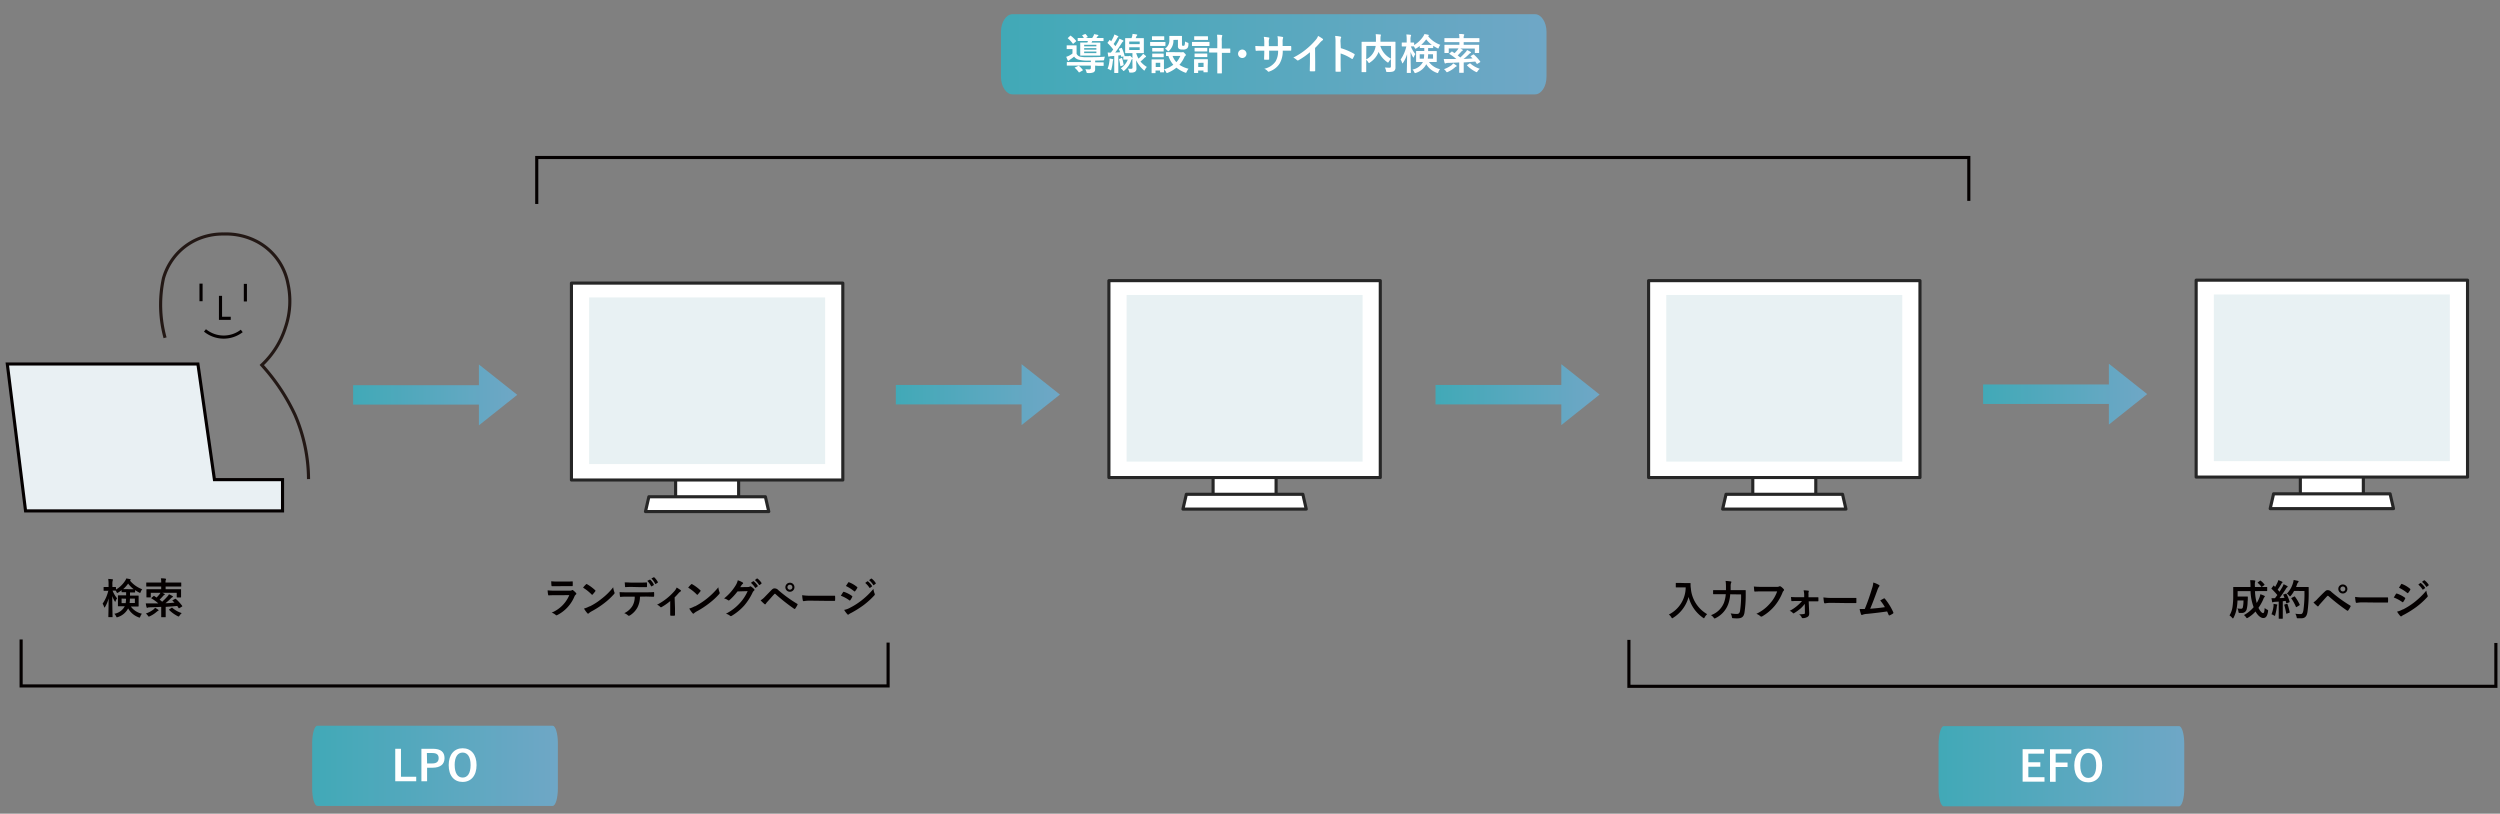 <svg id="レイヤー_1" data-name="レイヤー 1" xmlns="http://www.w3.org/2000/svg" xmlns:xlink="http://www.w3.org/1999/xlink" viewBox="0 0 800 260.37"><rect x="0" y="0" width="800" height="260.37" fill="#808080" stroke="none"/><defs><style>.cls-1{fill:#040000;}.cls-2,.cls-3{fill:none;}.cls-2,.cls-4{stroke:#040000;}.cls-2,.cls-3,.cls-4{stroke-miterlimit:10;}.cls-3{stroke:#231815;}.cls-4{fill:#e9f0f3;}.cls-5{fill:url(#名称未設定グラデーション_2);}.cls-12,.cls-6{fill:#fff;}.cls-6{stroke:#262626;stroke-linecap:round;stroke-linejoin:round;}.cls-7{fill:#e8f1f3;}.cls-8{fill:url(#名称未設定グラデーション_2-2);}.cls-9{fill:url(#名称未設定グラデーション_2-3);}.cls-10{fill:url(#名称未設定グラデーション_2-4);}.cls-11{fill:url(#名称未設定グラデーション_2-5);}.cls-13{fill:url(#名称未設定グラデーション_2-6);}.cls-14{fill:url(#名称未設定グラデーション_2-7);}</style><linearGradient id="名称未設定グラデーション_2" x1="113" y1="126.37" x2="165.52" y2="126.37" gradientUnits="userSpaceOnUse"><stop offset="0" stop-color="#41a9b7"/><stop offset="1" stop-color="#6fa7c6"/></linearGradient><linearGradient id="名称未設定グラデーション_2-2" x1="286.66" y1="126.28" x2="339.18" y2="126.28" xlink:href="#名称未設定グラデーション_2"/><linearGradient id="名称未設定グラデーション_2-3" x1="459.37" y1="126.28" x2="511.88" y2="126.28" xlink:href="#名称未設定グラデーション_2"/><linearGradient id="名称未設定グラデーション_2-4" x1="634.59" y1="126.13" x2="687.1" y2="126.13" xlink:href="#名称未設定グラデーション_2"/><linearGradient id="名称未設定グラデーション_2-5" x1="99.89" y1="1.45" x2="178.52" y2="1.45" gradientTransform="matrix(1, 0, 0, -1, 0, 246.51)" xlink:href="#名称未設定グラデーション_2"/><linearGradient id="名称未設定グラデーション_2-6" x1="620.38" y1="1.33" x2="699" y2="1.33" gradientTransform="matrix(1, 0, 0, -1, 0, 246.51)" xlink:href="#名称未設定グラデーション_2"/><linearGradient id="名称未設定グラデーション_2-7" x1="320.32" y1="229.14" x2="494.88" y2="229.14" gradientTransform="matrix(1, 0, 0, -1, 0, 246.51)" xlink:href="#名称未設定グラデーション_2"/></defs><path class="cls-1" d="M34.51,189.05c-.87,0-1.14,0-1.22,0s-.14,0-.14-.16V188c0-.13,0-.15.14-.15s.35,0,1.22,0h.23v-.79a10.1,10.1,0,0,0-.11-1.8,11.31,11.31,0,0,1,1.29.1c.13,0,.22.06.22.14a.53.53,0,0,1-.08.29,3.91,3.91,0,0,0-.09,1.26v.8c.68,0,.93,0,1,0s.14,0,.14.15v.66A8.87,8.87,0,0,0,40,185.91a3.43,3.43,0,0,0,.41-.81c.51.08.87.15,1.24.24.1,0,.17.07.17.18a.19.19,0,0,1-.11.17l-.12.1a9.14,9.14,0,0,0,3.92,2.77,2.63,2.63,0,0,0-.47.82c-.08.24-.13.34-.23.34a.81.81,0,0,1-.32-.13,11.64,11.64,0,0,1-1.26-.75v.61c0,.13,0,.14-.16.14s-.36,0-1.29,0H41.6c0,.33,0,.66,0,1h.91c1.21,0,1.62,0,1.71,0s.14,0,.14.15,0,.35,0,1v1.18c0,.66,0,.93,0,1s0,.16-.14.16-.5,0-1.71,0h-.65a6,6,0,0,0,3.55,2.31,3.05,3.05,0,0,0-.51.9c-.09.24-.15.35-.26.35a1.06,1.06,0,0,1-.32-.11A6.35,6.35,0,0,1,41,194.69a5.62,5.62,0,0,1-3.28,2.77,1.11,1.11,0,0,1-.3.08c-.13,0-.17-.1-.27-.34a2.63,2.63,0,0,0-.57-.79A4.71,4.71,0,0,0,39.93,194h-.34c-1.19,0-1.61,0-1.7,0s-.15,0-.15-.16,0-.35,0-1v-1.18c0-.67,0-.94,0-1s0-.15.15-.15.51,0,1.7,0h.77v-1h-.07c-.86,0-1.14,0-1.22,0s-.16,0-.16-.14v-.51a11.16,11.16,0,0,1-1.06.74.9.9,0,0,1-.32.14c-.1,0-.14-.09-.26-.32s-.16-.29-.25-.43h0l-1,0a8.33,8.33,0,0,0,1.45,2.46,3.34,3.34,0,0,0-.45.86c-.06.16-.11.26-.16.26s-.11-.07-.18-.21a8.19,8.19,0,0,1-.75-1.63c0,3.51.09,6.37.09,6.6s0,.15-.14.15H34.83c-.15,0-.16,0-.16-.15s.08-2.78.09-5.84a10.15,10.15,0,0,1-1.12,2.69c-.08.14-.15.22-.2.22s-.11-.06-.15-.22a3.45,3.45,0,0,0-.46-1,12,12,0,0,0,1.84-4.21Zm4.4,2.5V193h1.31a9.72,9.72,0,0,0,.11-1.41Zm2.88-3c.5,0,.79,0,1,0A9.21,9.21,0,0,1,41,186.75a10.21,10.21,0,0,1-1.58,1.77c.19,0,.48,0,1,0Zm1.37,3H41.58c0,.55-.06,1-.11,1.41h1.69Z"/><path class="cls-1" d="M50.6,195.11c.12.08.14.13.14.21s-.08.15-.2.18a1.69,1.69,0,0,0-.43.3,8.64,8.64,0,0,1-2.18,1.4.88.88,0,0,1-.31.11c-.11,0-.16-.1-.31-.31a3.18,3.18,0,0,0-.64-.67,8.51,8.51,0,0,0,2.42-1.28,3.63,3.63,0,0,0,.54-.56A7,7,0,0,1,50.6,195.11ZM56,191.66c.14-.08.18-.08.29,0a15.17,15.17,0,0,1,2,2.2c.08.12.06.16-.08.26l-.77.47c-.17.09-.21.09-.27,0s-.3-.46-.46-.69c-1.13.12-2.39.21-3.69.29v2c0,.77,0,1.1,0,1.17s0,.15-.14.15H51.74c-.14,0-.15,0-.15-.15s0-.4,0-1.17v-2c-1.27.07-2.54.12-3.69.15a1.72,1.72,0,0,0-.57.09.49.49,0,0,1-.22.08c-.1,0-.17-.08-.21-.2a10.56,10.56,0,0,1-.25-1.22c.56,0,1,0,1.41,0,.84,0,1.73,0,2.6,0a13.94,13.94,0,0,0-2.16-1.58c-.07,0-.09-.07-.09-.11s0-.06.1-.13l.62-.51c.12-.11.15-.11.28,0s.47.31.69.46a11.7,11.7,0,0,0,1-1.12,3.77,3.77,0,0,0,.25-.41H48.25v1.33c0,.13,0,.14-.15.14H47c-.13,0-.14,0-.14-.14s0-.26,0-1.29v-.39c0-.36,0-.55,0-.64s0-.15.14-.15.54,0,1.82,0h2.76v-.85H48.68c-1.24,0-1.65,0-1.73,0s-.15,0-.15-.15v-1c0-.13,0-.15.15-.15s.49,0,1.73,0h2.91a5.94,5.94,0,0,0-.11-1.33c.48,0,1,0,1.44.1.13,0,.22.08.22.13a.65.65,0,0,1-.09.3,2,2,0,0,0-.08.8h3.15c1.24,0,1.65,0,1.73,0s.15,0,.15.15v1c0,.13,0,.15-.15.15s-.49,0-1.73,0H53v.85h3c1.26,0,1.7,0,1.8,0s.14,0,.14.15,0,.28,0,.57v.47c0,1,0,1.21,0,1.29s0,.15-.14.15H56.71c-.15,0-.16,0-.16-.15v-1.34H51.92c.27.12.5.24.62.31s.2.12.2.2-.05.13-.15.17a1.32,1.32,0,0,0-.4.33,15.51,15.51,0,0,1-1.12,1.18c.28.21.55.44.83.67a21,21,0,0,0,1.7-1.71,2.48,2.48,0,0,0,.46-.68,8.61,8.61,0,0,1,1.14.59c.1.07.14.12.14.19s-.06.14-.17.18a1.36,1.36,0,0,0-.43.31,17.79,17.79,0,0,1-1.8,1.6c1,0,2-.12,2.9-.19-.2-.2-.39-.4-.59-.59s-.08-.13.07-.23Zm-1.12,2.86a.25.25,0,0,1,.16-.07s.07,0,.12.07a8.51,8.51,0,0,0,3,1.67,3.94,3.94,0,0,0-.68.77c-.15.23-.2.32-.31.32a.88.88,0,0,1-.31-.11,10.7,10.7,0,0,1-2.69-1.94c-.11-.1-.08-.14,0-.24Z"/><line class="cls-2" x1="64.33" y1="90.76" x2="64.33" y2="96.39"/><polyline class="cls-2" points="70.56 94.67 70.56 101.86 73.84 101.86"/><line class="cls-2" x1="78.52" y1="90.84" x2="78.52" y2="96.47"/><path class="cls-3" d="M52.82,108.09A39.92,39.92,0,0,1,52.32,89a19.72,19.72,0,0,1,5.2-8.67,19.44,19.44,0,0,1,5.7-3.8,20.48,20.48,0,0,1,8.42-1.65,21.11,21.11,0,0,1,9.75,2A19.19,19.19,0,0,1,92.12,90.67a26,26,0,0,1-.74,14,28.06,28.06,0,0,1-7.6,12.14,64.63,64.63,0,0,1,6.52,8.5,63.79,63.79,0,0,1,4.13,7.52,52.5,52.5,0,0,1,4.3,20.48"/><path class="cls-2" d="M65.59,105.73a9.46,9.46,0,0,0,11.77.17"/><polygon class="cls-4" points="2.34 116.48 63.33 116.48 68.62 153.48 90.41 153.48 90.41 163.49 8.18 163.49 2.34 116.48"/><polygon class="cls-5" points="113 123.26 153.25 123.26 153.25 116.63 165.52 126.35 153.25 136.11 153.25 129.48 113 129.48 113 123.26"/><rect class="cls-6" x="216.2" y="150.8" width="20.16" height="10.46"/><rect class="cls-6" x="182.86" y="90.6" width="86.84" height="63"/><polygon class="cls-6" points="244.92 158.96 207.64 158.96 206.55 163.7 246.01 163.7 244.92 158.96"/><rect class="cls-7" x="188.52" y="95.18" width="75.52" height="53.32"/><path class="cls-1" d="M177.59,190.46q-1,0-2,.06c-.12,0-.18-.08-.2-.26a10,10,0,0,1-.15-1.35,23.76,23.76,0,0,0,2.47.11h4.6a1.49,1.49,0,0,0,.71-.15.26.26,0,0,1,.17-.08.33.33,0,0,1,.2.09,7.48,7.48,0,0,1,.9.83.4.4,0,0,1,.14.29.31.31,0,0,1-.15.25,1.48,1.48,0,0,0-.46.63,11.72,11.72,0,0,1-5.47,5.93.71.71,0,0,1-.27.09.41.41,0,0,1-.29-.16,4,4,0,0,0-1.25-.7,10.42,10.42,0,0,0,5.63-5.59Zm.9-2.88c-.61,0-1.28,0-1.84,0-.13,0-.17-.08-.19-.29a11.9,11.9,0,0,1-.06-1.29,18.4,18.4,0,0,0,2.2.1H181c.87,0,1.58,0,2.11-.07.12,0,.16.07.16.21a9.2,9.2,0,0,1,0,1.05c0,.23,0,.28-.24.27-.45,0-1.08,0-1.9,0Z"/><path class="cls-1" d="M187.52,187a.24.24,0,0,1,.19-.11.38.38,0,0,1,.17.07,13.69,13.69,0,0,1,2.56,1.9c.08.08.12.14.12.19a.26.26,0,0,1-.08.18c-.2.27-.64.8-.83,1s-.11.11-.16.11a.26.26,0,0,1-.17-.11,14.27,14.27,0,0,0-2.74-2.18C186.88,187.63,187.27,187.22,187.52,187Zm1.17,7.07a20.31,20.31,0,0,0,3.86-2.5,19.78,19.78,0,0,0,3.67-3.64,6.69,6.69,0,0,0,.38,1.57.63.63,0,0,1,.07.25c0,.12-.07.23-.22.4a22,22,0,0,1-3.08,2.85,29,29,0,0,1-4.05,2.62,4.77,4.77,0,0,0-.9.62.38.38,0,0,1-.24.14.36.36,0,0,1-.23-.15,9.25,9.25,0,0,1-1.07-1.49A8.35,8.35,0,0,0,188.69,194Z"/><path class="cls-1" d="M204.79,190.93a7.64,7.64,0,0,1-.79,3.42,6.84,6.84,0,0,1-2.36,2.54.89.89,0,0,1-.41.16.42.42,0,0,1-.28-.13,3.42,3.42,0,0,0-1.19-.71,6.07,6.07,0,0,0,2.67-2.39,5.75,5.75,0,0,0,.68-2.89h-2.55c-.67,0-1.33,0-2,.08-.12,0-.16-.08-.17-.25a7.83,7.83,0,0,1-.11-1.29c.75.07,1.5.07,2.28.07h6c1.05,0,1.83,0,2.62-.08.13,0,.14.08.14.27a8.85,8.85,0,0,1,0,1c0,.17-.08.23-.2.23-.69,0-1.62-.06-2.55-.06Zm-2.66-3.11c-.62,0-1.15,0-1.9.06-.18,0-.22-.07-.23-.23,0-.32-.05-.81-.09-1.29.93,0,1.62.07,2.22.07h2.47c.75,0,1.6,0,2.27-.06.13,0,.16.08.16.26a8,8,0,0,1,0,1c0,.19,0,.25-.18.25-.72,0-1.51,0-2.25,0Zm5.77-2.33c.07,0,.12,0,.19,0a6.23,6.23,0,0,1,1.14,1.55c0,.09,0,.15-.07.22l-.6.36c-.1.05-.16,0-.22-.07a6.51,6.51,0,0,0-1.21-1.67Zm1.27-.75c.08-.06.12,0,.19,0a5.68,5.68,0,0,1,1.14,1.5.16.16,0,0,1-.07.24l-.56.36a.14.14,0,0,1-.23-.06,6.39,6.39,0,0,0-1.19-1.67Z"/><path class="cls-1" d="M216,194.6c0,.64,0,1.5,0,2.18,0,.16-.07.23-.23.24a6.49,6.49,0,0,1-1.08,0c-.15,0-.23-.08-.22-.24,0-.76,0-1.43,0-2.14v-2.3a17.71,17.71,0,0,1-2.77,1.93.32.32,0,0,1-.18.06.4.4,0,0,1-.27-.14,2.32,2.32,0,0,0-1-.67,19.07,19.07,0,0,0,5.56-4.36,3.79,3.79,0,0,0,.72-1.15,14.16,14.16,0,0,1,1.23.8.4.4,0,0,1,.15.25c0,.09-.07.18-.2.25a3.23,3.23,0,0,0-.61.55c-.35.4-.75.85-1.22,1.3Z"/><path class="cls-1" d="M221.16,187a.24.24,0,0,1,.19-.11.34.34,0,0,1,.17.07,13.69,13.69,0,0,1,2.56,1.9c.09.08.13.14.13.19a.28.28,0,0,1-.09.18c-.2.27-.64.8-.83,1s-.1.11-.16.11a.26.26,0,0,1-.17-.11,14.27,14.27,0,0,0-2.74-2.18C220.52,187.63,220.91,187.22,221.16,187Zm1.17,7.07a23.86,23.86,0,0,0,7.54-6.14,6.26,6.26,0,0,0,.37,1.57.63.63,0,0,1,.07.25c0,.12-.07.23-.22.4A22,22,0,0,1,227,193a28.36,28.36,0,0,1-4,2.62,4.77,4.77,0,0,0-.9.62.38.38,0,0,1-.24.14.36.36,0,0,1-.23-.15,9.25,9.25,0,0,1-1.07-1.49A8.35,8.35,0,0,0,222.33,194Z"/><path class="cls-1" d="M239.29,187.85a1.25,1.25,0,0,0,.67-.16.25.25,0,0,1,.17-.06.42.42,0,0,1,.22.08,6.61,6.61,0,0,1,.91.73.43.43,0,0,1,.17.31.37.37,0,0,1-.16.28,1.54,1.54,0,0,0-.44.58,18.55,18.55,0,0,1-2.66,4.14,17.17,17.17,0,0,1-4.07,3.34.4.4,0,0,1-.22.07.5.5,0,0,1-.31-.15,3.5,3.5,0,0,0-1.27-.62,15.55,15.55,0,0,0,4.47-3.42,14,14,0,0,0,2.48-3.81l-3.25.1a19.21,19.21,0,0,1-2.53,2.75.44.44,0,0,1-.29.14.3.3,0,0,1-.2-.08,3.55,3.55,0,0,0-1.28-.57,15.79,15.79,0,0,0,3.6-4,5.34,5.34,0,0,0,.79-1.81,6.66,6.66,0,0,1,1.57.71.28.28,0,0,1,.14.23.27.27,0,0,1-.15.23,1.68,1.68,0,0,0-.34.36c-.14.23-.28.43-.44.67ZM241,186c.07-.06.12,0,.2,0a6.33,6.33,0,0,1,1.28,1.44.13.13,0,0,1-.05.21l-.56.42c-.09.07-.16.05-.23,0a6.63,6.63,0,0,0-1.35-1.56Zm1.19-.87c.08-.06.12,0,.2,0a5.91,5.91,0,0,1,1.28,1.38c0,.09.07.17,0,.25l-.54.41c-.11.08-.17,0-.23,0a6.48,6.48,0,0,0-1.34-1.54Z"/><path class="cls-1" d="M244.74,191c.65-.67,1.31-1.35,1.94-2s.79-.71,1.21-.71a1.57,1.57,0,0,1,1.17.55,42.82,42.82,0,0,0,6,4.36.23.23,0,0,1,.13.36,8.79,8.79,0,0,1-.7,1.17c-.07.09-.14.14-.2.14a.21.21,0,0,1-.15-.05,59.6,59.6,0,0,1-5.94-4.68A.32.32,0,0,0,248,190a.3.3,0,0,0-.21.1c-.66.69-1.26,1.41-2.19,2.43a4.12,4.12,0,0,0-.53.68.31.31,0,0,1-.25.18.28.28,0,0,1-.18-.09,14.27,14.27,0,0,1-1.25-1.19A5.88,5.88,0,0,0,244.74,191Zm9.48-3.09a1.45,1.45,0,1,1-1.45-1.44A1.43,1.43,0,0,1,254.22,187.92Zm-2.24,0a.79.79,0,1,0,1.58,0,.79.79,0,1,0-1.58,0Z"/><path class="cls-1" d="M259.2,192.21a10.67,10.67,0,0,0-2,.16.3.3,0,0,1-.31-.28,13.21,13.21,0,0,1-.2-1.63,16.48,16.48,0,0,0,2.9.17h4.32c1,0,2.05,0,3.08,0,.2,0,.24,0,.24.18a8.83,8.83,0,0,1,0,1.26c0,.16-.05.22-.24.2l-3,0Z"/><path class="cls-1" d="M269.78,189.51c.06-.09.13-.16.25-.13a9.2,9.2,0,0,1,2.58,1.31c.09.07.14.12.14.2a.33.33,0,0,1-.05.15,6,6,0,0,1-.59,1c-.07.08-.12.13-.17.13a.24.24,0,0,1-.17-.08,11.76,11.76,0,0,0-2.7-1.46C269.4,190.12,269.62,189.73,269.78,189.51Zm2.17,5a22.48,22.48,0,0,0,3.67-2.32,24.68,24.68,0,0,0,3.87-3.74,6.26,6.26,0,0,0,.39,1.5.61.61,0,0,1,.06.25.44.44,0,0,1-.14.31,25.58,25.58,0,0,1-3.41,3.1,32.18,32.18,0,0,1-4,2.52,4.31,4.31,0,0,0-.78.46.29.29,0,0,1-.21.1.33.33,0,0,1-.27-.16,8.58,8.58,0,0,1-1-1.36A6.32,6.32,0,0,0,272,194.49Zm-.55-8.06c.09-.16.17-.19.33-.11a9.3,9.3,0,0,1,2.53,1.49.2.2,0,0,1,.1.17.33.33,0,0,1-.05.18,6.47,6.47,0,0,1-.68,1,.15.15,0,0,1-.14.08.36.36,0,0,1-.2-.09,12.89,12.89,0,0,0-2.6-1.65Zm6.14-.42c.07,0,.12,0,.2,0a6.26,6.26,0,0,1,1.28,1.43.15.15,0,0,1,0,.22l-.57.41a.13.13,0,0,1-.22,0,7.07,7.07,0,0,0-1.36-1.55Zm1.2-.87c.08,0,.12,0,.2,0a5.49,5.49,0,0,1,1.27,1.38.15.15,0,0,1,0,.24l-.54.42a.13.13,0,0,1-.22,0,6.56,6.56,0,0,0-1.34-1.55Z"/><polygon class="cls-8" points="286.67 123.17 326.91 123.17 326.91 116.54 339.18 126.26 326.91 136.03 326.91 129.4 286.67 129.4 286.67 123.17"/><rect class="cls-6" x="388.19" y="150.01" width="20.16" height="10.46"/><rect class="cls-6" x="354.85" y="89.81" width="86.84" height="63"/><polygon class="cls-6" points="416.91 158.17 379.63 158.17 378.54 162.91 418 162.91 416.91 158.17"/><rect class="cls-7" x="360.51" y="94.39" width="75.52" height="53.32"/><polygon class="cls-9" points="459.37 123.17 499.62 123.17 499.62 116.54 511.88 126.26 499.62 136.03 499.62 129.4 459.37 129.4 459.37 123.17"/><rect class="cls-6" x="560.89" y="150.01" width="20.16" height="10.46"/><rect class="cls-6" x="527.55" y="89.81" width="86.84" height="63"/><polygon class="cls-6" points="589.61 158.17 552.33 158.17 551.24 162.91 590.7 162.91 589.61 158.17"/><rect class="cls-7" x="533.21" y="94.39" width="75.52" height="53.32"/><path class="cls-1" d="M539.47,186.59c1,0,1.27,0,1.35,0s.17,0,.17.17a7.2,7.2,0,0,0,.08,1.48,10.5,10.5,0,0,0,5.22,8.29,4.1,4.1,0,0,0-.79,1c-.11.22-.16.31-.25.31a.79.79,0,0,1-.3-.17,11.55,11.55,0,0,1-4.6-6.66,11.3,11.3,0,0,1-4.94,6.68c-.16.1-.24.16-.31.16s-.15-.1-.28-.32a3.1,3.1,0,0,0-.79-.88,9.77,9.77,0,0,0,5.39-8.68h-1.66c-1,0-1.26,0-1.34,0s-.17,0-.17-.15v-1.13c0-.13,0-.15.17-.15s.37,0,1.34,0Z"/><path class="cls-1" d="M553.67,190.17a11.44,11.44,0,0,1-.67,3.23,8.1,8.1,0,0,1-4,4.39,1.2,1.2,0,0,1-.32.12c-.11,0-.18-.08-.32-.28a3,3,0,0,0-.85-.78,6.94,6.94,0,0,0,4.17-4,10.55,10.55,0,0,0,.57-2.7h-2.1c-1.28,0-1.73,0-1.79,0s-.17,0-.17-.15V189c0-.13,0-.15.17-.15s.51,0,1.79,0h2.16c0-.39,0-.78,0-1.17a11.4,11.4,0,0,0-.12-1.78,15.14,15.14,0,0,1,1.58.15c.2,0,.27.09.27.19a.63.63,0,0,1-.12.33,3.66,3.66,0,0,0-.11,1.14c0,.36,0,.75,0,1.14h2.82c1.3,0,1.75,0,1.84,0s.16,0,.16.16c0,.41,0,.86,0,1.21a37.79,37.79,0,0,1-.41,5.89c-.24,1.29-.9,1.76-2.24,1.77a10.22,10.22,0,0,1-1.29-.05c-.42,0-.42-.06-.5-.49a3.3,3.3,0,0,0-.39-1.06,10.5,10.5,0,0,0,2,.18c.49,0,.84-.19,1-.9a32.23,32.23,0,0,0,.35-5.34Z"/><path class="cls-1" d="M563.83,189.25c-.87,0-1.64,0-2.21.06-.18,0-.23-.08-.26-.26s-.09-1-.12-1.36a22.44,22.44,0,0,0,2.58.1h4.78a1.25,1.25,0,0,0,.74-.14.39.39,0,0,1,.2-.05.69.69,0,0,1,.26.06,4.39,4.39,0,0,1,1,.89.37.37,0,0,1,.09.23.44.44,0,0,1-.19.33,1.64,1.64,0,0,0-.3.53,16,16,0,0,1-2.61,4.36,15.09,15.09,0,0,1-3.81,3.19.65.65,0,0,1-.36.12.44.44,0,0,1-.33-.15,4.05,4.05,0,0,0-1.25-.74,13,13,0,0,0,4.39-3.35,11.37,11.37,0,0,0,2.26-3.82Z"/><path class="cls-1" d="M577.53,193.23a10.74,10.74,0,0,1-1.34,1.48,17.35,17.35,0,0,1-2.05,1.48.48.48,0,0,1-.23.09.33.33,0,0,1-.22-.14,2.18,2.18,0,0,0-1-.66,12.41,12.41,0,0,0,2.49-1.69,10.58,10.58,0,0,0,1.46-1.47h-1.54c-.56,0-1.11,0-1.69.05-.11,0-.19-.07-.2-.21,0-.3-.07-.65-.09-1.12.81.06,1.28.06,1.94.06h2.28l0-.89a7,7,0,0,0-.19-1.31,11.32,11.32,0,0,1,1.47.12c.2,0,.24.17.17.33a1.82,1.82,0,0,0-.07.78l0,1h.94c.67,0,1.48,0,2,0,.16,0,.23,0,.23.18,0,.31,0,.63,0,.94,0,.12-.08.2-.23.18l-2,0h-.88l.17,3.74c0,.7-.16,1-.53,1.23a3,3,0,0,1-1.48.41.35.35,0,0,1-.39-.23,2.21,2.21,0,0,0-.86-1,8.85,8.85,0,0,0,1.61-.11.29.29,0,0,0,.27-.32Z"/><path class="cls-1" d="M586,192.91a10.94,10.94,0,0,0-2,.16c-.16,0-.26-.08-.31-.28s-.14-.94-.2-1.62a17.83,17.83,0,0,0,2.9.16h4.32c1,0,2,0,3.08,0,.2,0,.25,0,.25.18,0,.41,0,.86,0,1.26,0,.17-.06.22-.25.21-1,0-2,0-3,0Z"/><path class="cls-1" d="M601.29,187.21c.1.07.16.13.16.21a.47.47,0,0,1-.13.27,4.6,4.6,0,0,0-.55,1.11c-.75,2.06-1.46,4-2.31,6,2.07-.17,3.2-.28,4.7-.51a13.34,13.34,0,0,0-1.49-2.15l1.17-.64c.14-.08.22,0,.32.08a19.16,19.16,0,0,1,2.71,4.39.3.3,0,0,1,0,.17.28.28,0,0,1-.17.23,7.7,7.7,0,0,1-1,.55.34.34,0,0,1-.16,0c-.08,0-.15-.07-.19-.19-.16-.37-.31-.72-.47-1.07-2.15.32-4.19.55-6.37.78a4.43,4.43,0,0,0-1.57.32c-.18.08-.32,0-.39-.14a11.73,11.73,0,0,1-.47-1.73c.54,0,1.1,0,1.64,0,1-2.4,1.65-4.39,2.34-6.64a7,7,0,0,0,.39-1.84A7,7,0,0,1,601.29,187.21Z"/><polygon class="cls-10" points="634.59 123.02 674.84 123.02 674.84 116.39 687.1 126.11 674.84 135.87 674.84 129.25 634.59 129.25 634.59 123.02"/><rect class="cls-6" x="736.11" y="149.86" width="20.16" height="10.46"/><rect class="cls-6" x="702.77" y="89.66" width="86.84" height="63"/><polygon class="cls-6" points="764.83 158.02 727.55 158.02 726.46 162.76 765.92 162.76 764.83 158.02"/><rect class="cls-7" x="708.43" y="94.24" width="75.52" height="53.32"/><path class="cls-1" d="M721.6,189.16a16.31,16.31,0,0,0,.55,3.8,10.57,10.57,0,0,0,.8-1.57,6.53,6.53,0,0,0,.36-1.23,7.14,7.14,0,0,1,1.25.48c.14.07.2.13.2.21s-.09.18-.19.28a2.32,2.32,0,0,0-.33.66,15.44,15.44,0,0,1-1.53,2.72c.48,1,1.1,1.68,1.44,1.68s.46-.4.55-1.65a2.37,2.37,0,0,0,.75.52c.38.21.38.21.32.62-.22,1.44-.7,2.09-1.52,2.09s-1.81-.85-2.48-2.1a10.42,10.42,0,0,1-2.43,2,.83.83,0,0,1-.32.14c-.08,0-.15-.08-.28-.28a3.32,3.32,0,0,0-.68-.71,10.67,10.67,0,0,0,3.11-2.52,16,16,0,0,1-1-5.14h-4.13v1.73H718c.82,0,1.06,0,1.14,0s.16,0,.16.17c0,.51,0,1.07-.07,1.48a9.74,9.74,0,0,1-.31,2.49,1.52,1.52,0,0,1-1.55,1.11c-.24,0-.44,0-.69,0s-.32,0-.38-.45a2.84,2.84,0,0,0-.33-1,6.33,6.33,0,0,0,1.1.11.57.57,0,0,0,.65-.49,11.6,11.6,0,0,0,.2-2.16H716a17.46,17.46,0,0,1-.24,2.35,10,10,0,0,1-1,3.14c-.09.17-.16.25-.23.25s-.14-.06-.26-.21a4.29,4.29,0,0,0-.83-.75,7.24,7.24,0,0,0,1-3,21.88,21.88,0,0,0,.19-3.24c0-1.83,0-2.62,0-2.7s0-.16.16-.16.53,0,1.8,0h3.57v-.28a14.25,14.25,0,0,0-.11-1.89c.51,0,1,0,1.45.09.13,0,.2.08.2.16a.62.62,0,0,1-.07.26,4.86,4.86,0,0,0-.06,1.34v.32h2c1.26,0,1.7,0,1.78,0s.15,0,.15.16v1c0,.14,0,.15-.15.15s-.52,0-1.78,0Zm1.57-3.31c.13-.09.17-.09.28,0A6,6,0,0,1,724.6,187c.08.11.08.16-.07.26l-.64.48c-.08.05-.13.1-.17.1s-.07-.05-.11-.1a5.2,5.2,0,0,0-1.09-1.18c0-.05-.08-.08-.08-.12s0-.07.11-.12Z"/><path class="cls-1" d="M731.42,190c.16-.06.19,0,.26.08a12.8,12.8,0,0,1,1,2.43c0,.14,0,.21-.16.26l-.71.23c-.15,0-.21,0-.23-.09l-.16-.61c-.31,0-.62.07-.93.1v3.69c0,1.23,0,1.69,0,1.75s0,.15-.15.15h-1c-.13,0-.15,0-.15-.15s0-.52,0-1.75v-3.58l-1.26.08a1.42,1.42,0,0,0-.5.1.35.35,0,0,1-.2.07c-.09,0-.13-.09-.16-.23-.06-.32-.12-.63-.19-1.12a10.74,10.74,0,0,0,1.12,0l.75-1a19.54,19.54,0,0,0-1.81-1.95c-.06-.06-.08-.09-.08-.13s0-.09.09-.17l.5-.66c0-.08.09-.12.13-.12s.07,0,.12.08l.34.35a13.27,13.27,0,0,0,.72-1.35,4.23,4.23,0,0,0,.31-.83,12,12,0,0,1,1.17.49c.12.07.17.14.17.22a.24.24,0,0,1-.12.17.78.78,0,0,0-.25.32,21.48,21.48,0,0,1-1.18,1.85l.59.67c.3-.48.6-1,.9-1.48a7.53,7.53,0,0,0,.41-.93c.4.19.82.39,1.13.58.12.06.16.12.16.2s0,.15-.15.2a1.65,1.65,0,0,0-.44.55c-.69,1.09-1.42,2.12-2,2.91.52,0,1.07,0,1.59-.09-.12-.3-.24-.58-.37-.85s0-.16.13-.23Zm-3.9,4a4.54,4.54,0,0,0,0-.75c.41.06.77.1,1,.15s.23.1.23.16,0,.12-.09.2a1.61,1.61,0,0,0-.08.43,15.49,15.49,0,0,1-.51,2.58c0,.2-.1.29-.18.29a.63.63,0,0,1-.31-.16,2.78,2.78,0,0,0-.71-.32A10.21,10.21,0,0,0,727.52,194Zm4.25-.79c.16-.05.19,0,.24.12a21.43,21.43,0,0,1,.69,2.54c0,.15,0,.19-.17.24l-.71.24c-.2.07-.21,0-.24-.1a20.58,20.58,0,0,0-.6-2.58c-.06-.15,0-.17.12-.23Zm2.33-4.11a7.93,7.93,0,0,1-1,1.5c-.15.16-.22.24-.3.24s-.15-.08-.28-.24a2.39,2.39,0,0,0-.72-.63,8.12,8.12,0,0,0,1.91-3.25,6.16,6.16,0,0,0,.26-1.14l1.3.28c.17.06.28.12.28.22s0,.15-.13.27a1.74,1.74,0,0,0-.38.68c-.09.27-.19.55-.31.82h2.54c1,0,1.27,0,1.35,0s.16,0,.16.16c0,.38,0,.74,0,1.12a44.15,44.15,0,0,1-.39,6.72c-.22,1.36-.78,2-2,2-.28,0-.66,0-1,0s-.4,0-.49-.46a3.73,3.73,0,0,0-.38-1,11.35,11.35,0,0,0,1.71.12c.49,0,.72-.45.85-1.16a38.09,38.09,0,0,0,.34-6.23Zm0,1.81c.15-.08.19-.06.27,0a13.14,13.14,0,0,1,1.53,2.56c.06.13,0,.17-.12.25l-.85.51c-.15.1-.2.07-.25-.08a14.92,14.92,0,0,0-1.41-2.59c-.1-.13-.1-.17.08-.26Z"/><path class="cls-1" d="M741.67,191.56c.66-.67,1.32-1.35,2-2s.79-.71,1.21-.71a1.55,1.55,0,0,1,1.16.55,43.53,43.53,0,0,0,6,4.36.23.23,0,0,1,.12.36,7.83,7.83,0,0,1-.7,1.17.26.26,0,0,1-.2.14.2.2,0,0,1-.14,0,61.23,61.23,0,0,1-6-4.68.3.3,0,0,0-.21-.09.28.28,0,0,0-.21.1c-.66.69-1.27,1.41-2.19,2.43a5.41,5.41,0,0,0-.54.68.3.3,0,0,1-.24.18.29.29,0,0,1-.19-.1,13.94,13.94,0,0,1-1.24-1.18A6.06,6.06,0,0,0,741.67,191.56Zm9.49-3.09a1.45,1.45,0,0,1-2.9,0,1.41,1.41,0,0,1,1.45-1.44A1.44,1.44,0,0,1,751.16,188.47Zm-2.24,0a.79.79,0,1,0,1.58,0,.79.79,0,1,0-1.58,0Z"/><path class="cls-1" d="M756.14,192.76a10.67,10.67,0,0,0-2,.16.3.3,0,0,1-.31-.28,13.21,13.21,0,0,1-.2-1.63,16.57,16.57,0,0,0,2.89.16h4.32c1,0,2,0,3.09,0,.2,0,.24,0,.24.19a8.83,8.83,0,0,1,0,1.26c0,.16-.05.22-.24.2l-3,0Z"/><path class="cls-1" d="M766.71,190.06c.07-.09.14-.16.26-.13a9.14,9.14,0,0,1,2.57,1.31c.1.07.15.12.15.2a.53.53,0,0,1-.05.15,6,6,0,0,1-.59,1c-.07.08-.12.13-.18.13a.24.24,0,0,1-.16-.08A11.83,11.83,0,0,0,766,191.2C766.34,190.67,766.55,190.28,766.71,190.06Zm2.18,5a22.48,22.48,0,0,0,3.67-2.32,24.68,24.68,0,0,0,3.86-3.74,6.77,6.77,0,0,0,.39,1.5.63.63,0,0,1,.07.25.41.41,0,0,1-.15.31,24.92,24.92,0,0,1-3.4,3.1,32.18,32.18,0,0,1-4,2.52,4,4,0,0,0-.78.46.29.29,0,0,1-.22.1.34.34,0,0,1-.27-.16,8.61,8.61,0,0,1-1-1.36A6.53,6.53,0,0,0,768.89,195Zm-.55-8.06c.09-.16.17-.19.33-.11a8.87,8.87,0,0,1,2.52,1.49.21.21,0,0,1,.11.17.33.33,0,0,1,0,.18,5.86,5.86,0,0,1-.69,1,.14.14,0,0,1-.13.08.33.33,0,0,1-.2-.09,13,13,0,0,0-2.61-1.65Zm6.14-.42c.07-.05.12,0,.2,0A6,6,0,0,1,776,188a.13.13,0,0,1,0,.22l-.56.41c-.09.07-.16.06-.23,0a6.78,6.78,0,0,0-1.35-1.55Zm1.19-.87c.08-.05.12,0,.2,0a5.54,5.54,0,0,1,1.28,1.38.16.16,0,0,1,0,.24l-.54.41c-.11.09-.17.05-.23,0a6.48,6.48,0,0,0-1.34-1.54Z"/><polyline class="cls-2" points="6.76 204.63 6.76 219.5 284.19 219.5 284.19 205.63"/><path class="cls-11" d="M101.55,232.23h75.3c.92,0,1.67,2.52,1.67,5.62v14.42c0,3.11-.75,5.62-1.67,5.62h-75.3c-.92,0-1.66-2.51-1.66-5.62V237.85C99.89,234.75,100.63,232.23,101.55,232.23Z"/><path class="cls-12" d="M128.31,248.56h4.88V250h-6.71V239.61h1.83Z"/><path class="cls-12" d="M138.53,239.61c2.56,0,3.72,1.06,3.72,3s-1.33,3.06-3.83,3.06h-1.75V250h-1.82V239.61Zm-1.86,4.69h1.7c1.38,0,2-.64,2-1.7s-.6-1.63-2-1.63h-1.77Z"/><path class="cls-12" d="M152.5,244.82c0,3.43-1.8,5.4-4.47,5.4s-4.45-1.94-4.45-5.38,1.81-5.4,4.46-5.4S152.5,241.37,152.5,244.82Zm-7,0c0,2.66,1,4,2.55,4s2.54-1.34,2.54-4-1-4-2.54-4S145.49,242.16,145.49,244.83Z"/><polyline class="cls-2" points="521.25 204.76 521.25 219.62 798.68 219.62 798.68 205.75"/><path class="cls-13" d="M622,232.36h75.3c.92,0,1.66,2.51,1.66,5.62V252.4c0,3.1-.74,5.62-1.66,5.62H622c-.92,0-1.66-2.52-1.66-5.62V238C620.38,234.87,621.12,232.36,622,232.36Z"/><path class="cls-12" d="M654.13,241.17h-5.06v2.75h3.83v1.44h-3.83v3.35h5.17v1.43h-7v-10.4h6.87Z"/><path class="cls-12" d="M662.81,241.17h-5V244h3.81v1.44h-3.81v4.73H656v-10.4h6.85Z"/><path class="cls-12" d="M672.69,244.94c0,3.43-1.8,5.41-4.47,5.41s-4.45-1.95-4.45-5.38,1.81-5.41,4.46-5.41S672.69,241.49,672.69,244.94Zm-7,0c0,2.66,1,4,2.55,4s2.54-1.34,2.54-4-1-4-2.54-4S665.68,242.28,665.68,245Z"/><polyline class="cls-2" points="171.76 65.27 171.76 50.4 630.02 50.4 630.02 64.28"/><path class="cls-14" d="M324,4.54H491.19c2,0,3.69,2.52,3.69,5.62V24.58c0,3.1-1.65,5.62-3.69,5.62H324c-2,0-3.69-2.52-3.69-5.62V10.16C320.32,7.06,322,4.54,324,4.54Z"/><path class="cls-12" d="M350.44,21c0,.41,0,.74,0,1.13a1,1,0,0,1-.49,1,3.88,3.88,0,0,1-1.79.24c-.4,0-.4,0-.49-.32a3.32,3.32,0,0,0-.38-.89c.48,0,.95.06,1.22.06s.56-.12.56-.43V21h-5.87c-1.21,0-1.61,0-1.69,0s-.13,0-.13-.15v-.82c0-.14,0-.16.13-.16s.48,0,1.69,0h5.87V19.4h-.93a11.31,11.31,0,0,1-3.14-.35,2.51,2.51,0,0,1-1.28-.93,11.67,11.67,0,0,1-1.38,1,1,1,0,0,0-.27.26.21.21,0,0,1-.19.12c-.08,0-.13,0-.2-.16-.17-.37-.3-.69-.49-1.16a5.81,5.81,0,0,0,.76-.29,6.4,6.4,0,0,0,1.24-.77V15.71h-.71c-.72,0-.89,0-1,0s-.14,0-.14-.15v-.91c0-.13,0-.15.14-.15s.26,0,1,0h.87c.71,0,.9,0,1,0s.16,0,.16.15,0,.34,0,.93V17.2a1.75,1.75,0,0,0,1,.9,9.1,9.1,0,0,0,2.47.2c1.89,0,3.77,0,5.6-.17a3.47,3.47,0,0,0-.22.76c-.08.43-.08.43-.51.45l-2.4.05v.55h.87c1.2,0,1.62,0,1.7,0s.15,0,.15.16v.82c0,.14,0,.15-.15.15s-.5,0-1.7,0Zm-8-9.52c.11-.09.16-.12.27,0a10.34,10.34,0,0,1,1.6,1.52.22.22,0,0,1,.06.13c0,.05,0,.09-.09.16l-.73.63c-.08.07-.13.11-.17.11s-.07,0-.11-.1a9.39,9.39,0,0,0-1.49-1.61c-.05,0-.09-.08-.09-.1s0-.08.12-.15ZM345,21.12c.16-.08.19-.08.31,0a9,9,0,0,1,1.17,1.22c.08.11.07.15-.08.23l-.93.54c-.15.08-.19.09-.27,0A7,7,0,0,0,344,21.78c-.06-.06-.08-.08-.08-.11s0-.08.13-.12Zm1.83-8c-1.3,0-1.75,0-1.83,0s-.14,0-.14-.14v-.67c0-.13,0-.15.14-.15s.53,0,1.83,0a3.57,3.57,0,0,0-.5-.74c-.09-.12,0-.14.12-.21l.73-.3c.13-.05.17,0,.28.07a4.8,4.8,0,0,1,.56.72c.07.13,0,.18-.09.25l-.5.21h2.07c.13-.2.25-.39.36-.59a2,2,0,0,0,.24-.64c.44.06.87.16,1.22.24.11,0,.17.07.17.13a.27.27,0,0,1-.14.22.78.78,0,0,0-.24.27l-.26.37h.28c1.32,0,1.77,0,1.85,0s.15,0,.15.15V13c0,.13,0,.15-.15.15s-.53,0-1.85,0h-1.63a3.79,3.79,0,0,1-.21.48h1c1.18,0,1.59,0,1.69,0s.13,0,.13.14,0,.38,0,1.12v1.63c0,.74,0,1.05,0,1.13s0,.15-.13.15-.51,0-1.69,0h-2.78c-1.18,0-1.59,0-1.69,0s-.15,0-.15-.15,0-.39,0-1.13V14.86c0-.74,0-1,0-1.12s0-.14.15-.14.51,0,1.69,0h.44a2.78,2.78,0,0,0,.18-.48Zm.1,1.21v.49h3.91v-.49Zm3.91,1.57v-.49h-3.91v.49Zm0,.59h-3.91V17h3.91Z"/><path class="cls-12" d="M362.36,18.79a.28.28,0,0,1-.12.12,1.14,1.14,0,0,0-.28.48,7.26,7.26,0,0,1-2.09,3.11c-.15.15-.23.22-.31.22s-.15-.08-.29-.27a2.71,2.71,0,0,0-.63-.57,6.09,6.09,0,0,0,2.25-2.81h-.44c-.45,0-.75,0-.83,0s-.15,0-.15-.14v-.89l-.44.14c-.19.05-.22,0-.25-.12l-.08-.39-.84.09v3.69c0,1.23,0,1.68,0,1.76s0,.14-.15.14h-1c-.14,0-.15,0-.15-.14s0-.53,0-1.76V17.9l-1.06.08a1.63,1.63,0,0,0-.51.11.37.37,0,0,1-.2.05c-.1,0-.14-.08-.16-.21a10.8,10.8,0,0,1-.16-1.14,8.19,8.19,0,0,0,1,.05c.27-.33.51-.68.76-1a14.94,14.94,0,0,0-1.75-2,.26.26,0,0,1-.07-.12c0-.06,0-.1.1-.18l.5-.66c.1-.13.14-.14.24,0l.32.33a15.72,15.72,0,0,0,.78-1.47,3.71,3.71,0,0,0,.24-.71c.39.15.79.33,1.11.49q.18.09.18.21a.22.22,0,0,1-.13.18.67.67,0,0,0-.25.32c-.39.69-.71,1.23-1.14,1.85l.59.7c.31-.51.62-1,.9-1.53a5.33,5.33,0,0,0,.37-.85,8.82,8.82,0,0,1,1.12.5c.12.06.16.11.16.19s0,.14-.15.21a2,2,0,0,0-.42.52c-.71,1.13-1.43,2.16-2.07,3l1.57-.1c-.11-.33-.23-.64-.35-.94-.06-.12,0-.17.13-.22l.6-.23c.15-.05.18,0,.23.11a14.6,14.6,0,0,1,.81,2.36c0,.08,0,.12,0,.16h1.3a.41.41,0,0,0,.24-.05.36.36,0,0,1,.15-.06c.08,0,.16,0,.47.35a1.58,1.58,0,0,1,.37.41V17h-.56c-1.14,0-1.53,0-1.62,0s-.15,0-.15-.15,0-.43,0-1.25v-2c0-.82,0-1.15,0-1.23s0-.17.15-.17.48,0,1.62,0h.27c.07-.19.13-.37.19-.58a4.59,4.59,0,0,0,.13-.76,9.78,9.78,0,0,1,1.26.16c.2,0,.26.09.26.18a.27.27,0,0,1-.11.2.83.83,0,0,0-.2.3c-.07.19-.14.35-.2.5h.84c1.14,0,1.53,0,1.63,0s.14,0,.14.17,0,.41,0,1.23v2c0,.82,0,1.17,0,1.25s0,.15-.14.15-.49,0-1.63,0h-.68a8,8,0,0,0,.74,1.75,11.21,11.21,0,0,0,1-.94,4,4,0,0,0,.48-.61,9,9,0,0,1,.77.62c.12.12.16.18.16.27s-.06.15-.16.2a1.66,1.66,0,0,0-.51.4,11.57,11.57,0,0,1-1.1,1A8.4,8.4,0,0,0,367,21.43a3.11,3.11,0,0,0-.6.88c-.1.18-.15.27-.22.27s-.13-.06-.27-.19a9.93,9.93,0,0,1-2.33-3.11c0,1.08.08,1.88.08,2.63a1.14,1.14,0,0,1-.5,1.09,2.58,2.58,0,0,1-1.37.23c-.41,0-.41,0-.5-.41a3,3,0,0,0-.37-.86,8.45,8.45,0,0,0,1,.06c.38,0,.48-.14.48-.42Zm-7.33.79a6.07,6.07,0,0,0,0-.86,7.15,7.15,0,0,1,1,.19c.16,0,.23.1.23.16a.32.32,0,0,1-.07.2,1.89,1.89,0,0,0-.11.5,15.14,15.14,0,0,1-.44,2.41c-.07.21-.1.32-.18.32a.87.87,0,0,1-.3-.16,5.46,5.46,0,0,0-.74-.35A8,8,0,0,0,355,19.58Zm3.82-1c.16-.06.18,0,.23.09a13.73,13.73,0,0,1,.48,2c0,.13,0,.17-.16.24l-.67.23c-.19.06-.21.05-.23-.1a14.16,14.16,0,0,0-.4-2c0-.13,0-.14.13-.2Zm2.5-4.46h3.35v-.84h-3.35Zm3.35,1h-3.35V16h3.35Z"/><path class="cls-12" d="M371.36,13.43c1,0,1.35,0,1.43,0s.15,0,.15.15v.95c0,.15,0,.16-.15.16s-.41,0-1.43,0h-1.75c-1,0-1.35,0-1.42,0s-.15,0-.15-.16v-.95c0-.14,0-.15.15-.15s.4,0,1.42,0Zm6.7,3.29a.91.91,0,0,0,.3,0,.4.4,0,0,1,.2-.07c.09,0,.25.12.51.38s.42.46.42.56-.05.17-.15.24a.88.88,0,0,0-.32.42,9.77,9.77,0,0,1-1.6,2.49A9,9,0,0,0,380.33,22a4.65,4.65,0,0,0-.58.94c-.12.25-.16.36-.26.36a1.18,1.18,0,0,1-.31-.09,10.39,10.39,0,0,1-2.73-1.56,10.12,10.12,0,0,1-2.73,1.62.81.81,0,0,1-.31.1c-.11,0-.16-.1-.28-.34a2.53,2.53,0,0,0-.63-.79c0,.54,0,.71,0,.76s0,.15-.14.15h-1c-.13,0-.14,0-.14-.15v-.44h-1.45v.7c0,.13,0,.15-.15.15h-.95c-.15,0-.16,0-.16-.15s0-.4,0-2v-.85c0-.85,0-1.17,0-1.27s0-.14.16-.14.36,0,1.22,0h1.19c.87,0,1.14,0,1.24,0s.14,0,.14.14,0,.41,0,1v2.08a9.23,9.23,0,0,0,3-1.51,8.16,8.16,0,0,1-1.58-2.79c-.39,0-.57,0-.61,0s-.15,0-.15-.16v-.94c0-.12,0-.14.15-.14s.47,0,1.64,0ZM371.2,11.6c.87,0,1.12,0,1.2,0s.16,0,.16.15v.9c0,.13,0,.14-.16.14s-.33,0-1.2,0H370c-.88,0-1.14,0-1.22,0s-.15,0-.15-.14v-.9c0-.14,0-.15.15-.15s.34,0,1.22,0Zm-.11,3.75c.82,0,1.06,0,1.13,0s.16,0,.16.13v.87c0,.14,0,.15-.16.15s-.31,0-1.13,0H370c-.82,0-1.06,0-1.14,0s-.15,0-.15-.15v-.87c0-.12,0-.13.15-.13s.32,0,1.14,0Zm0,1.8c.82,0,1.06,0,1.13,0s.16,0,.16.15v.86c0,.13,0,.15-.16.15s-.31,0-1.13,0H370c-.82,0-1.06,0-1.14,0s-.15,0-.15-.15v-.86c0-.13,0-.15.15-.15s.32,0,1.14,0Zm-1.26,2.94v1.34h1.45V20.09Zm5.66-7.31a4.38,4.38,0,0,1-1.32,3.42c-.14.15-.24.21-.32.21s-.17-.08-.32-.25a2.71,2.71,0,0,0-.74-.59,3.13,3.13,0,0,0,1.4-2.93c0-.6,0-.91,0-1s0-.15.16-.15.32,0,1.18,0h1.34c.86,0,1.13,0,1.21,0s.15,0,.15.15,0,.4,0,1.09v1.39c0,.22,0,.38.09.46s.17.08.38.08a.38.38,0,0,0,.36-.19,3.49,3.49,0,0,0,.14-1.21,3.37,3.37,0,0,0,.79.37c.33.1.32.13.31.48,0,.8-.18,1.18-.49,1.43a2,2,0,0,1-1.36.31,2.24,2.24,0,0,1-1.14-.19,1,1,0,0,1-.37-.92v-2Zm-.27,5.12a6.45,6.45,0,0,0,1.22,2,6.75,6.75,0,0,0,1.26-2Z"/><path class="cls-12" d="M385.47,13.41c1,0,1.36,0,1.44,0s.13,0,.13.15v1c0,.15,0,.16-.13.16s-.42,0-1.44,0H383c-1,0-1.36,0-1.43,0s-.14,0-.14-.16v-1c0-.14,0-.15.14-.15s.41,0,1.43,0Zm1,7.64c0,1.56,0,1.85,0,1.93s0,.15-.15.15h-1.06c-.13,0-.15,0-.15-.15v-.42h-1.7v.67c0,.13,0,.14-.15.14h-1c-.15,0-.16,0-.16-.14s0-.39,0-2v-.88c0-.85,0-1.17,0-1.26s0-.15.16-.15.36,0,1.22,0h1.65c.86,0,1.14,0,1.23,0s.15,0,.15.15,0,.4,0,1Zm-1.28-9.45c.85,0,1.12,0,1.2,0s.16,0,.16.15v.88c0,.14,0,.15-.16.15s-.35,0-1.2,0h-1.68c-.87,0-1.14,0-1.22,0s-.15,0-.15-.15v-.88c0-.14,0-.15.15-.15s.35,0,1.22,0Zm-.15,3.71c.8,0,1,0,1.12,0s.17,0,.17.14v.87c0,.14,0,.15-.17.15s-.32,0-1.12,0h-1.49c-.82,0-1.06,0-1.14,0s-.15,0-.15-.15v-.87c0-.13,0-.14.15-.14s.32,0,1.14,0Zm0,1.81c.8,0,1,0,1.12,0s.17,0,.17.14v.86c0,.14,0,.15-.17.15s-.32,0-1.12,0h-1.49c-.82,0-1.06,0-1.14,0s-.15,0-.15-.15v-.86c0-.13,0-.14.15-.14s.32,0,1.14,0Zm-1.6,3v1.33h1.7V20.09Zm6.1-7a13.09,13.09,0,0,0-.1-2c.51,0,1,0,1.47.09.14,0,.22.08.22.15a1,1,0,0,1-.07.27,5.16,5.16,0,0,0-.09,1.49v2.4h.85c1.22,0,1.64,0,1.71,0s.16,0,.16.16v1.09c0,.13,0,.15-.16.15s-.49,0-1.71,0H391v4.05c0,1.52,0,2.28,0,2.35s0,.16-.13.16h-1.21c-.12,0-.13,0-.13-.16s0-.83,0-2.33V16.8h-.75c-1.22,0-1.63,0-1.71,0s-.16,0-.16-.15V15.59c0-.14,0-.16.16-.16s.49,0,1.71,0h.75Z"/><path class="cls-12" d="M398.88,17.2a1.35,1.35,0,1,1-1.34-1.34A1.36,1.36,0,0,1,398.88,17.2Z"/><path class="cls-12" d="M411,14.72c.66,0,1.41,0,2,0,.16,0,.17.07.19.22a9.37,9.37,0,0,1,0,1.06c0,.17,0,.22-.23.21h-2.48a7.94,7.94,0,0,1-1,4.13,6.27,6.27,0,0,1-3.16,2.49,1.16,1.16,0,0,1-.38.12c-.08,0-.14,0-.25-.14a3,3,0,0,0-1.12-.81,5.84,5.84,0,0,0,3.63-2.37,6.6,6.6,0,0,0,.79-3.42h-2.86v.48c0,.79,0,1.52,0,2.23,0,.14-.08.17-.23.18a7.36,7.36,0,0,1-1.15,0c-.18,0-.26,0-.24-.18,0-.7.06-1.36.06-2.2v-.51h-.4c-.72,0-1.79,0-2.21.06-.11,0-.15-.08-.16-.25a10.94,10.94,0,0,1-.1-1.3c.57,0,1.44.07,2.47.07h.4v-1a9,9,0,0,0-.16-2A13.4,13.4,0,0,1,406,12c.15,0,.2.09.2.19a.93.93,0,0,1-.08.28,3.48,3.48,0,0,0-.09,1.29v1h2.88V13.42a8.14,8.14,0,0,0-.12-1.84,14.57,14.57,0,0,1,1.57.23c.19,0,.24.11.24.22a.72.72,0,0,1-.05.24,3.76,3.76,0,0,0-.11,1.18v1.27Z"/><path class="cls-12" d="M420.86,19.79c0,.93,0,1.72,0,2.79,0,.18-.06.23-.2.23a10.14,10.14,0,0,1-1.35,0c-.14,0-.2,0-.18-.21,0-1,.05-1.84.05-2.75V16.72a24,24,0,0,1-3.69,2.58.39.39,0,0,1-.48-.08,5.24,5.24,0,0,0-1.15-.8,21.26,21.26,0,0,0,4.22-2.75,21.69,21.69,0,0,0,2.86-2.8,3.8,3.8,0,0,0,.84-1.38,11.8,11.8,0,0,1,1.49.94.23.23,0,0,1,.11.2.36.36,0,0,1-.19.29,4.38,4.38,0,0,0-.8.74,21.45,21.45,0,0,1-1.57,1.69Z"/><path class="cls-12" d="M429.06,15.41a19.11,19.11,0,0,1,4.26,1.82c.15.08.22.17.15.35a8.5,8.5,0,0,1-.58,1.17c-.05.09-.1.14-.17.14a.21.21,0,0,1-.15-.06A14.6,14.6,0,0,0,429,17.11v3c0,.88,0,1.67.06,2.63,0,.16-.06.2-.24.2a8,8,0,0,1-1.2,0c-.19,0-.25,0-.25-.2,0-1,0-1.78,0-2.64v-6.6a10.57,10.57,0,0,0-.13-2,9.68,9.68,0,0,1,1.67.21c.19,0,.26.12.26.23a.68.68,0,0,1-.11.31,3.62,3.62,0,0,0-.09,1.26Z"/><path class="cls-12" d="M446.55,19.26c0,1.16,0,1.87,0,2.33a1.34,1.34,0,0,1-.43,1.11c-.3.23-.77.35-2.08.35-.39,0-.43,0-.51-.43a3,3,0,0,0-.38-1c.57,0,1.16.06,1.41.05.42,0,.54-.12.54-.46V18.89a3.8,3.8,0,0,0-.67.85c-.12.19-.19.28-.27.28s-.15-.05-.29-.16a8.32,8.32,0,0,1-2.73-3.31l0,.1A7.07,7.07,0,0,1,438.38,20c-.14.12-.22.18-.29.18s-.14-.08-.26-.27a3.51,3.51,0,0,0-.64-.78V21c0,1.24,0,1.86,0,1.94s0,.14-.16.14h-1.17c-.14,0-.15,0-.15-.14s0-.72,0-2.1v-5.2c0-1.38,0-2,0-2.11s0-.15.15-.15.53,0,1.81,0h2.63c0-.3,0-.63,0-1a10.09,10.09,0,0,0-.08-1.44c.47,0,1,.06,1.48.1.13,0,.2.08.2.16a.86.86,0,0,1-.08.28,5.81,5.81,0,0,0-.07,1c0,.29,0,.59,0,.88h2.85c1.26,0,1.72,0,1.8,0s.15,0,.15.15,0,.8,0,2.19ZM437.19,19a5.71,5.71,0,0,0,2.61-2.78,6.42,6.42,0,0,0,.42-1.53h-3Zm7.94-4.31H441.7a6.79,6.79,0,0,0,3.43,4.09Z"/><path class="cls-12" d="M449.91,14.86c-.87,0-1.14,0-1.22,0s-.13,0-.13-.16v-.94c0-.13,0-.14.13-.14s.35,0,1.22,0h.23v-.79a10.16,10.16,0,0,0-.11-1.8,11.31,11.31,0,0,1,1.29.1c.13,0,.23.06.23.15a.63.63,0,0,1-.08.28,3.44,3.44,0,0,0-.1,1.26v.8c.69,0,.93,0,1,0s.15,0,.15.14v.66a8.94,8.94,0,0,0,2.88-2.72,3.92,3.92,0,0,0,.42-.81c.5.08.87.15,1.23.24.11,0,.17.07.17.18a.18.18,0,0,1-.1.17l-.12.1a9,9,0,0,0,3.91,2.77,2.63,2.63,0,0,0-.47.82c-.08.24-.13.34-.23.34a.92.92,0,0,1-.32-.12q-.67-.36-1.26-.75v.6c0,.13,0,.15-.16.15s-.36,0-1.29,0H457c0,.33,0,.66,0,.95h.91c1.21,0,1.63,0,1.71,0s.14,0,.14.15,0,.35,0,1v1.18c0,.66,0,.93,0,1s0,.16-.14.16-.5,0-1.71,0h-.65a6,6,0,0,0,3.55,2.31,3.57,3.57,0,0,0-.51.9c-.09.24-.15.35-.25.35a1.09,1.09,0,0,1-.33-.11,6.39,6.39,0,0,1-3.32-2.74,5.56,5.56,0,0,1-3.27,2.77,1.15,1.15,0,0,1-.31.08c-.12,0-.16-.1-.27-.34a2.79,2.79,0,0,0-.56-.79,4.69,4.69,0,0,0,3.35-2.43H455c-1.19,0-1.61,0-1.7,0s-.15,0-.15-.16,0-.35,0-1V17.47c0-.67,0-.94,0-1s0-.15.15-.15.51,0,1.7,0h.77v-.95h-.07c-.86,0-1.14,0-1.22,0s-.16,0-.16-.15v-.51a10,10,0,0,1-1.06.74.83.83,0,0,1-.32.14c-.1,0-.14-.09-.26-.32s-.16-.29-.25-.43h0l-.95,0a7.81,7.81,0,0,0,1.45,2.46,3.54,3.54,0,0,0-.46.86c-.05.16-.11.26-.16.26s-.11-.07-.18-.2a8.56,8.56,0,0,1-.75-1.64c0,3.51.1,6.37.1,6.6s0,.15-.15.15h-1c-.15,0-.16,0-.16-.15s.08-2.78.1-5.84A10.36,10.36,0,0,1,449,20.05c-.08.14-.15.23-.2.23s-.11-.07-.15-.23a3.45,3.45,0,0,0-.46-1,11.69,11.69,0,0,0,1.84-4.21Zm4.4,2.5v1.41h1.31a9.72,9.72,0,0,0,.11-1.41Zm2.88-3c.5,0,.79,0,1,0a8.69,8.69,0,0,1-1.81-1.77,10.7,10.7,0,0,1-1.59,1.77c.19,0,.49,0,1,0Zm1.37,3H457c0,.55-.06,1-.11,1.41h1.69Z"/><path class="cls-12" d="M466,20.92c.12.08.15.13.15.21s-.08.15-.21.18a1.4,1.4,0,0,0-.42.31A8.89,8.89,0,0,1,463.33,23a.88.88,0,0,1-.31.11c-.11,0-.16-.1-.31-.31a3.18,3.18,0,0,0-.64-.67,8.83,8.83,0,0,0,2.43-1.27,5,5,0,0,0,.53-.57A7,7,0,0,1,466,20.92Zm5.38-3.45c.13-.08.17-.08.28,0a14.67,14.67,0,0,1,2,2.2c.08.12.07.16-.08.25l-.76.47c-.18.09-.22.09-.27,0s-.31-.47-.47-.7c-1.13.12-2.39.21-3.69.29v2c0,.77,0,1.1,0,1.17s0,.15-.15.15h-1.14c-.14,0-.15,0-.15-.15s0-.4,0-1.17v-2c-1.26.07-2.54.12-3.69.15a1.57,1.57,0,0,0-.56.1.53.53,0,0,1-.23.08c-.1,0-.16-.08-.2-.21a8.55,8.55,0,0,1-.26-1.22c.56,0,1,0,1.41,0,.84,0,1.73,0,2.6,0a13.94,13.94,0,0,0-2.16-1.58c-.06,0-.09-.07-.09-.11s0-.06.11-.13l.61-.51c.12-.11.15-.11.28,0s.47.31.69.46a11.49,11.49,0,0,0,1-1.11,2.43,2.43,0,0,0,.25-.42h-3.11v1.33c0,.13,0,.15-.15.15h-1.08c-.14,0-.15,0-.15-.15s0-.26,0-1.29v-.39c0-.36,0-.55,0-.64s0-.15.15-.15.53,0,1.81,0H467v-.85h-2.91c-1.23,0-1.65,0-1.73,0s-.15,0-.15-.15v-1c0-.13,0-.14.15-.14s.5,0,1.73,0H467a5.94,5.94,0,0,0-.11-1.33c.49,0,1,0,1.44.1.13,0,.23.08.23.13a.57.57,0,0,1-.1.3,2.07,2.07,0,0,0-.08.8h3.15c1.24,0,1.65,0,1.73,0s.15,0,.15.14v1c0,.14,0,.15-.15.15s-.49,0-1.73,0h-3.15v.85h3c1.26,0,1.7,0,1.8,0s.14,0,.14.15,0,.28,0,.57v.47c0,1,0,1.21,0,1.29s0,.15-.14.15h-1.08c-.14,0-.16,0-.16-.15V15.54h-4.62c.26.12.49.24.61.31s.2.12.2.2-.05.13-.14.17a1.33,1.33,0,0,0-.41.33,13.76,13.76,0,0,1-1.12,1.18c.28.21.55.44.83.67a21,21,0,0,0,1.7-1.71,2.15,2.15,0,0,0,.46-.68,9.22,9.22,0,0,1,1.14.59c.11.07.15.12.15.19s-.07.15-.18.19a1.28,1.28,0,0,0-.43.3,17.7,17.7,0,0,1-1.79,1.6c1-.05,2-.12,2.89-.19-.2-.2-.39-.4-.59-.59s-.08-.13.07-.23Zm-1.13,2.86a.33.33,0,0,1,.16-.07s.07,0,.12.07a8.57,8.57,0,0,0,3,1.68,3.39,3.39,0,0,0-.69.76c-.15.23-.2.32-.31.32a1,1,0,0,1-.31-.11A10.7,10.7,0,0,1,469.5,21c-.11-.09-.08-.13.05-.24Z"/></svg>